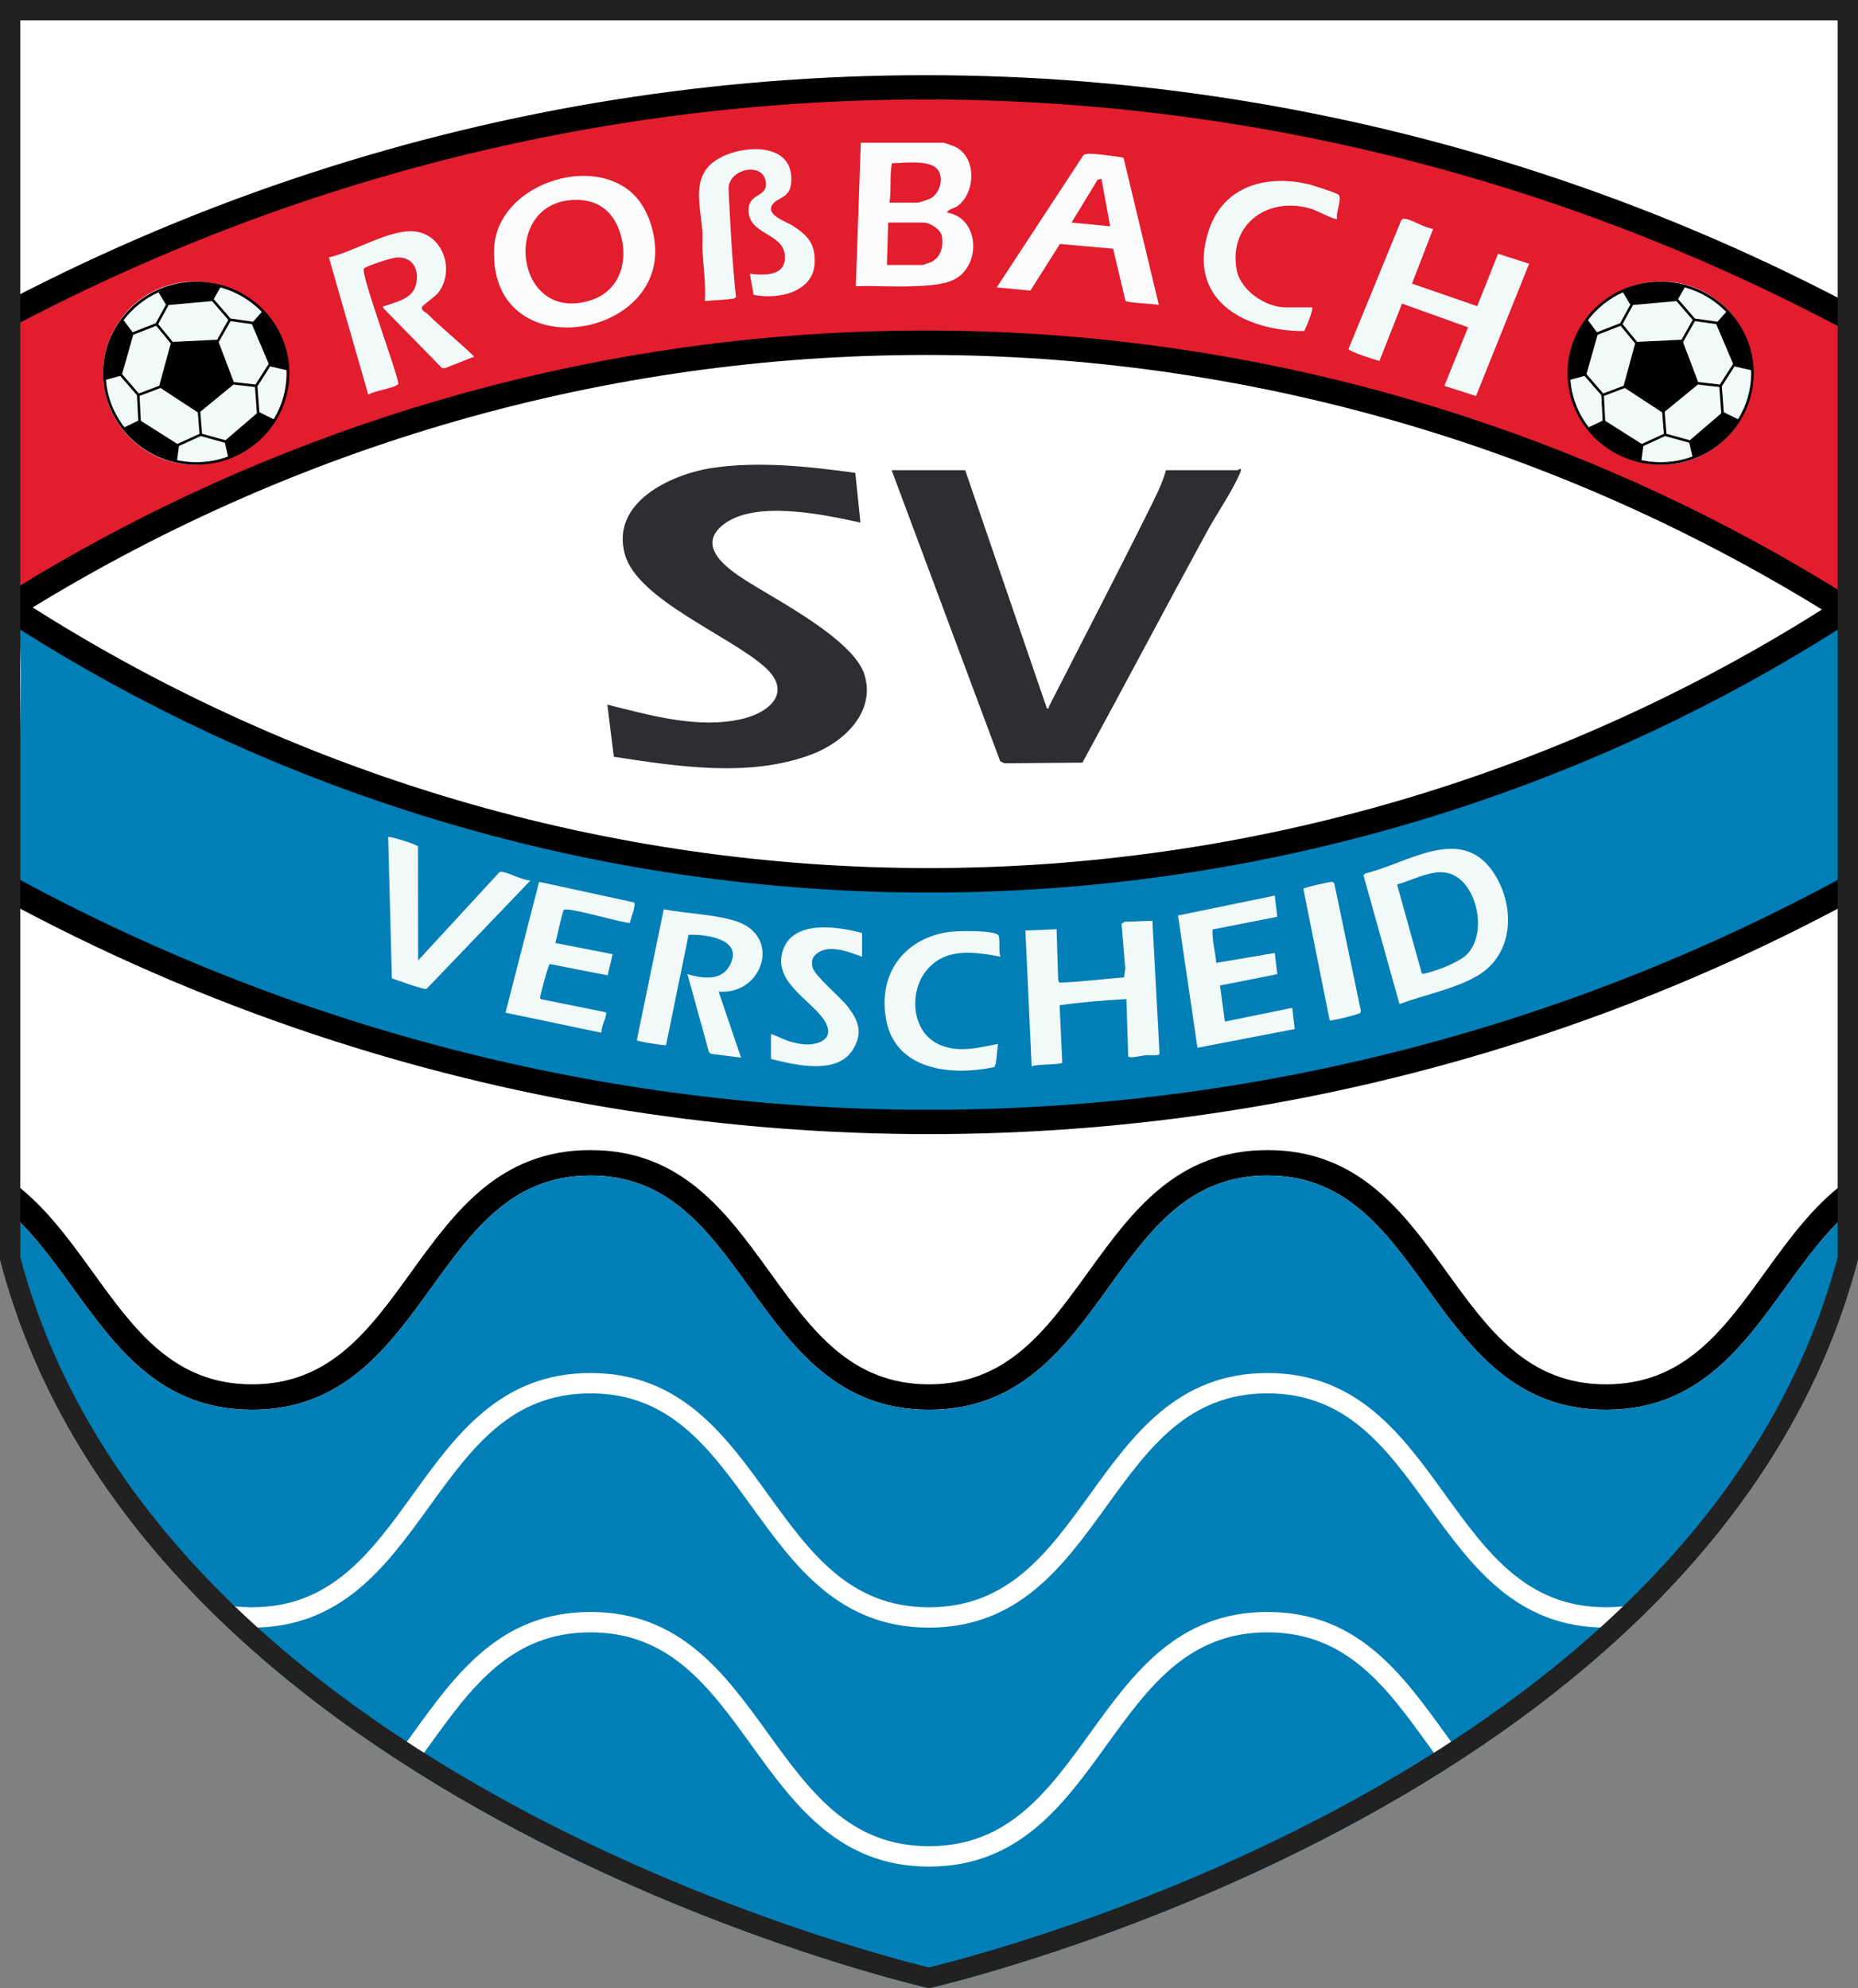 <svg xmlns="http://www.w3.org/2000/svg" id="_&#x428;&#x430;&#x440;_2" data-name="&#x428;&#x430;&#x440; 2" viewBox="0 0 729.7 780.91"><rect x="0" y="0" width="729.7" height="780.91" fill="#808080" stroke="none"/><defs><style>      .cls-1 {        fill: #f2f9f9;      }      .cls-2 {        fill: #fcfcfc;      }      .cls-3 {        fill: #fff;      }      .cls-4 {        fill: #027fb7;      }      .cls-5 {        fill: #212121;      }      .cls-6 {        fill: #e21d2e;      }      .cls-7 {        fill: #2e2d31;      }    </style></defs><g id="_&#x428;&#x430;&#x440;_1-2" data-name="&#x428;&#x430;&#x440; 1"><g><path class="cls-3" d="M364.85,0H0v494.8c56.36,216.47,364.85,286.11,364.85,286.11,0,0,308.49-69.64,364.85-286.11V0h-364.85Z"></path><path d="M724.6,464.38c-12.57,9.28-22.1,22.44-31.45,35.38-16.32,22.59-31.74,43.93-62.42,43.93s-46.1-21.34-62.42-43.93c-17.08-23.63-34.73-48.07-70.53-48.07s-53.45,24.44-70.52,48.07c-16.32,22.59-31.74,43.93-62.42,43.93s-46.1-21.34-62.42-43.93c-17.08-23.63-34.73-48.07-70.52-48.07s-53.45,24.44-70.52,48.07c-16.32,22.59-31.74,43.93-62.42,43.93s-46.1-21.34-62.42-43.93c-9.68-13.4-19.55-27.04-32.79-36.36,0,1.11-.03,2.21-.08,3.31-.13,3.08-.17,6.15-.19,9.22,9.33,8.08,17.04,18.73,24.96,29.68,17.08,23.63,34.73,48.07,70.52,48.07s53.45-24.44,70.52-48.07c16.32-22.59,31.74-43.93,62.42-43.93s46.1,21.34,62.42,43.93c17.08,23.63,34.73,48.07,70.52,48.07s53.45-24.44,70.52-48.07c16.32-22.59,31.74-43.93,62.42-43.93s46.1,21.34,62.42,43.93c17.08,23.63,34.73,48.07,70.53,48.07s53.45-24.44,70.53-48.07c7.89-10.92,15.57-21.53,24.86-29.6-.44-3.89-1.14-7.75-1.52-11.64Z"></path><path class="cls-4" d="M729.69,473.1v21.7c-56.35,216.47-364.84,286.11-364.84,286.11,0,0-308.5-69.64-364.85-286.11v-21.7c10.94,8.31,19.55,20.22,28.43,32.51,17.08,23.64,34.73,48.08,70.52,48.08s53.45-24.44,70.53-48.08c16.32-22.59,31.74-43.92,62.42-43.92s46.09,21.33,62.41,43.92c17.08,23.64,34.74,48.08,70.53,48.08s53.45-24.44,70.52-48.08c16.32-22.59,31.74-43.92,62.42-43.92s46.1,21.33,62.42,43.92c17.08,23.64,34.74,48.08,70.53,48.08s53.45-24.44,70.53-48.08c8.88-12.29,17.49-24.2,28.43-32.51Z"></path><path class="cls-4" d="M728.65,339.43c-.09-2.63-.2-5.26-.19-7.89,0-2.55.05-5.1-.06-7.64-.24-5.21-1.75-10.13-2.89-15.18-1.13-5.04-1.46-10.26-1.69-15.42-.23-5.29-.23-10.59-.14-15.89.1-5.41.28-10.81.41-16.22.1-4.19.23-8.38-.05-12.57-.19-2.81-.42-5.63-.44-8.45-218.16,140.36-498.65,140.49-716.92.38.74,5.74,1.17,11.53,1.39,17.3.33,8.67,0,17.33-.14,25.99-.15,9.22-.22,18.43-.25,27.65-.03,9.26.15,18.54-.09,27.79-.1,3.81-.3,7.62-.54,11.42,225.32,120.7,497.36,119.58,721.81-3.36-.05-2.64-.12-5.28-.2-7.92Z"></path><path d="M160.64,318.64c66.03,21.18,134.74,31.91,204.21,31.91s138.18-10.74,204.21-31.91c54.58-17.5,106.49-41.89,154.79-72.68-.18-2.64-.33-5.28-.23-7.93.05-1.32.15-2.72.42-4.08-218.74,142.64-499.62,142.65-718.36.02.75,4.29,1.31,8.62,1.7,12.97,47.87,30.33,99.25,54.38,153.26,71.7Z"></path><path d="M728.71,341.77c-224.5,124.27-495.99,125.45-721.36,3.51-.18,3.65-.42,7.29-.66,10.93,39.95,21.25,81.72,38.9,124.96,52.77,75.41,24.18,153.86,36.44,233.2,36.44s157.79-12.26,233.2-36.44c45.39-14.56,89.16-33.28,130.9-55.96-.05-3.75-.12-7.5-.23-11.24Z"></path><path class="cls-6" d="M724.54,231.4c.63-2.19,1.23-4.39,1.64-6.63.44-2.41.58-4.89.69-7.34.37-8.86-.48-17.7-.51-26.55-.02-9.28-.2-18.56-.54-27.83-.47-13-.94-25.99-1.18-39C499.02,5.01,230,4.71,4.15,123.13c.18,6.73.5,13.46.81,20.19.39,8.48.67,16.95.67,25.44v68.44c220.01-136.77,497.29-136.49,717.08.81.54-2.22,1.2-4.41,1.84-6.61Z"></path><path d="M724.76,129.65c-.09-3.76-.16-7.52-.2-11.28-38.3-20.04-78.16-36.87-119.32-50.33-78.16-25.55-159.49-38.51-241.72-38.51s-163.56,12.96-241.72,38.51c-40.59,13.27-79.93,29.82-117.75,49.51.04,3.68.13,7.36.26,11.03,226.01-119.7,494.7-119.35,720.45,1.07Z"></path><path d="M724.08,233c-46.76-29.09-96.64-52.37-148.89-69.46-68.44-22.38-139.66-33.72-211.67-33.72s-143.22,11.35-211.67,33.72c-51.26,16.76-100.24,39.48-146.23,67.8v11.7c219.85-138.23,496.27-138.18,716.07.17.45-3.48,1.4-6.85,2.38-10.22Z"></path><g><g><path class="cls-7" d="M335.91,185.72l2.02,19.52c-14.38-3.15-41.38-8.97-53.83.78-10.81,8.47,1.28,17.16,8.81,21.96,12.15,7.74,42.45,23.25,46.63,37.11,4.41,14.63-8.14,26.36-20.59,31.12-24.35,9.32-52.84,4.83-77.88,1l-2.55-20.47c16.74,4.17,35.63,9.64,52.89,5.63,10.91-2.54,19.94-10.51,9.04-20.31-13.85-12.46-50.12-26.51-55.05-44.37-5.65-20.46,18.22-31.53,34.57-33.94,18.12-2.68,37.92-.51,55.94,1.96Z"></path><path class="cls-7" d="M486.08,184.67c.2-.02.66-.68,1.22-.49.15.83-.23,1.44-.54,2.15-2.97,6.83-8.99,15.59-12.76,22.5-16.44,30.14-32.47,60.61-48.89,90.69l-30.64.27-1.65-.8-42.64-114.32h28.89l32.08,93.55c1.05.22.66-.45.94-1,12.94-25.39,26.16-50.77,38.83-76.28,2.58-5.2,5.47-10.68,7-16.27h28.16Z"></path></g><g><path class="cls-1" d="M549.63,394.35l-14.17-50.63.8-.7c16.2-3.78,37.28-19.26,50.01-.74,8.89,12.94,8.63,32.31-5.95,40.89-9.02,5.31-20.89,7.51-30.69,11.18ZM575.89,375.07c6.96-6.85,5.34-20.7-.55-27.75-7.74-9.28-17.49-2.51-26.66.06l9.73,35.01c.71.5,7.54-1.97,8.83-2.5,2.38-.98,6.89-3.09,8.65-4.82Z"></path><path class="cls-1" d="M452.59,361.6l2.8,52.36c-.67.9-4.1.33-5.42.47s-6.34,1.35-6.88.51l-.71-22.55c-8.74.49-17.67,1.19-26.24,2.42l1.05,22.59c-.56.8-10.2.48-12.03,1.43l-2.45-53.38,12.25-.49.62,19.73.43,1.26c8.46-.32,16.96-1.44,25.43-2.1l.48-3.48-1.45-17.55,1.19-.79,10.95-.42Z"></path><path class="cls-1" d="M282.23,389.45l8.81,25.95-11.93-1.53-.71-.76-8.42-30.51c5.55,1.6,12.94,2.83,16.36-2.99,6.26-10.64-8.71-12.73-15.91-12.48l-8.84,43.31c-.53.34-11.12-1.4-11.49-1.88l10.57-51.44c8.93,1.7,19.4,1.9,28.02,4.55,18.63,5.72,10.97,29.25-6.47,27.78Z"></path><path class="cls-1" d="M247.42,362.48c-3.57-.03-24.24-6.37-25.94-5.14-.67.49-2.79,11.29-3.4,13.01l22.53,4.41-1.97,8.31-22.69-4.44c-.62.14-3.34,10.73-3.64,12.17-.11.51-.42,1.35.17,1.63l25.2,5.08c.68.42.38.7.28,1.25-.4,2.16-1.83,4.5-1.77,6.84l-37.66-7.87,13.19-51.39,37.23,8.07c1.16.76-1.44,6.53-1.52,8.06Z"></path><path class="cls-1" d="M500.65,351.74l.97,8.32-25.39,4.98c-.28,4.41,1.11,8.75,1.42,13.13l23-3.9.98,8.33-22.5,4.45,1.93,14.17,26.44-5.39.98,8.32-38.2,7.35-7.63-51.94,37.99-7.81Z"></path><path class="cls-1" d="M164.21,377.2l31.83-34.54c.51-.38,1.03-.26,1.59-.15,3.2.64,7.19,3.04,10.65,3.35l-40.74,42.51c-.91.53-11.77-3.51-13.65-4.15l-1.44-55.51c.44-.44,11.47,3,11.72,3.75l.04,44.74Z"></path><path class="cls-1" d="M392.91,375.73c-10.45-1.94-21.93-3.73-29.3,5.72-6.66,8.54-5.57,23.73,4.97,28.66,7.68,3.59,15.5,1.37,23.35-.09-.26,1.53-.56,8.44-1.44,9.08-16.72,3.56-38.84,1.4-42.5-18.76-3.2-17.59,6.73-31.51,24.25-34.27,3.38-.53,17.47-.81,19.71,1.08,1.08.91.05,6.72.97,8.57Z"></path><path class="cls-1" d="M338.55,366.43v9.31c-4.94-1.75-12.18-4.82-17.12-1.69-2.23,1.42-2.91,3.15-2.36,5.74.72,3.41,11.2,11.95,14.07,15.8,4.03,5.39,5.72,9.92,2.07,16.24-6.14,10.62-22.78,6.45-32.42,4.07v-9.8c2.75.87,5.08,2.3,7.94,3.08,3.28.89,6.38,1.45,9.71.62,5.82-1.46,5.92-5.65,2.63-10.02-5.84-7.74-19.48-14.62-15.62-26.48,3.97-12.2,21.64-9.44,31.09-6.86Z"></path><path class="cls-1" d="M522.2,400.72l-10.32-51.62c.15-.55,10.49-2.8,11.06-2.76s.99.22,1.13.84l10.4,49.86c-.01.28-.09.53-.25.77-.35.51-11.59,3.37-12.02,2.92Z"></path></g><g><path class="cls-2" d="M248.76,76.32c5.95,5.77,8.99,15.91,8.52,24.09-1.97,34.24-65.37,41.91-63.21-2.98,1.18-24.71,38.04-37.27,54.7-21.11ZM222.86,78.73c-25.94,3.51-19.94,48.24,8.91,39.28,12.29-3.82,15.52-16.66,11.3-27.91-3.37-8.99-10.85-12.63-20.21-11.37Z"></path><path class="cls-2" d="M370.63,56.07c.49.07,3.73,1.23,4.36,1.52,8.7,4.01,8.28,18.27.91,23.44-1.19.83-3.32,1.02-4.04,2.46,12.75,1.99,13.6,20.37,3.29,26.07-4.44,2.45-11.67,2.66-16.73,2.86-7.41.3-14.9-.27-22.31-.02l1.96-56.32h32.57ZM349.32,79.58h11.02c.75,0,4.31-1.23,5.17-1.69,3.5-1.9,5.15-7.54,3.03-10.91-2.86-4.53-13.61-2.9-18.26-2.86-.96,4.95-.15,10.35-.95,15.46ZM348.34,104.07h13.96c.17,0,2.9-.92,3.3-1.11,3.97-1.84,5.02-6.3,4.26-10.38-.46-2.5-4.74-5.17-7.08-5.17h-13.96l-.49,16.65Z"></path><path class="cls-1" d="M562.85,89.87l-8.31,21.52,25.62,8.87,8.18-20.59,12.2,3.92-20.86,51.93-12.42-3.96,9.31-23.01-25.95-9.31-8.86,22.5c-1.74-.37-11.94-3.69-12.16-4.67l20.76-50.65c.53-.64,1.14-.51,1.85-.39,2.86.48,7.35,3.57,10.65,3.84Z"></path><path class="cls-1" d="M167.95,123.34c5.83,5.79,12.37,10.92,18.28,16.73l-11.62,4.58-1.08-.16-23.03-23.53c-.16-1.02.14-.58.67-.78,4.21-1.57,10.28-2.63,11.96-7.65,1.97-5.89-.64-11.88-7.48-11.4-1.7.12-12.11,3.37-12.76,4.4-1.25,1.98,12.63,39.5,13.52,44.83,0,.46.09.5-.32.77-2.18,1.48-8.8,2.3-11.46,3.87l-15.47-53.9c9.54-2.15,22.73-10.39,32.33-10.28,12.13.14,17.46,14.92,10.77,23.98-1.17,1.59-6.37,5.14-6.53,5.75-.4,1.52,1.47,2.02,2.23,2.78Z"></path><path class="cls-2" d="M441.28,62.07l13.83,57.67c-1.98-.42-12.42-.79-13.1-1.59l-4.84-20.47-20.91-1.86-11.59,18.31-13.22-1.25,34.03-51.92c.89-.8,3.15-.55,4.41-.48,1.45.08,11.02,1.14,11.4,1.58ZM432.58,70.27l-1.5.31-10.25,16.83,15.18,1.47-3.43-18.61Z"></path><path class="cls-1" d="M303.44,80.22c-3.01,4.13,5.15,6.74,7.44,8.17,6.12,3.84,9.43,7.16,9.07,14.96-.53,11.54-14.64,14.44-23.97,12.43l-1.51-8.28c6.07.79,14.7.94,13.72-7.61-.96-8.32-14.09-7.82-14.22-17.15-.1-7.08,7.11-4.99,6.84-10.68-.43-8.95-15.12-5.92-14.66,2.39.66,14.03,1.37,28.09,2.9,42.05-.21.59-.63.7-1.19.79-3.34.58-7.57.54-11.02.98.4-6.65-.58-13.23-.97-19.84-.13-2.27.11-4.57,0-6.85-.58-10.66-4.97-22.63,6.11-29.16,10.04-5.92,30.74-6.7,28.67,10.06-.64,5.18-5.35,5.19-7.2,7.73Z"></path><path class="cls-1" d="M515.34,120.72c.61.62-2.78,9.21-3.27,9.32-23.8-.06-46.4-12.57-37.26-39.81,5.85-17.42,22.98-21.84,39.55-17.75,1.58.39,10.49,3.27,11.26,3.92,1.64,1.37-1.16,7.4-.49,9.55-.66.66-8.11-3.27-9.69-3.78-17-5.48-33.11,5.59-29.75,23.88,1.45,7.92,11.34,14.67,19.12,14.67h10.53Z"></path></g></g><path class="cls-3" d="M630.73,631.25c-31.19,0-46.75-21.54-63.23-44.34-16.93-23.43-34.43-47.66-69.72-47.66s-52.79,24.23-69.71,47.66c-16.48,22.8-32.04,44.34-63.23,44.34s-46.75-21.54-63.23-44.34c-16.93-23.43-34.43-47.66-69.71-47.66s-52.79,24.23-69.71,47.66c-16.48,22.8-32.04,44.34-63.23,44.34-4.15,0-8.01-.39-11.65-1.11.79,1.85,2.38,3.41,3.86,4.71,1.76,1.54,3.7,2.86,5.51,4.34.76.02,1.51.05,2.28.05,35.28,0,52.79-24.23,69.71-47.66,16.48-22.8,32.04-44.34,63.23-44.34s46.75,21.54,63.23,44.34c16.93,23.43,34.43,47.66,69.71,47.66s52.78-24.23,69.71-47.66c16.48-22.8,32.04-44.34,63.23-44.34s46.75,21.54,63.23,44.34c16.93,23.43,34.43,47.66,69.72,47.66,1.3,0,2.58-.04,3.83-.11.04-.09.1-.17.19-.25,1.87-1.56,3.6-3.29,5.17-5.15.95-1.13,1.89-2.34,2.65-3.64-3.69.74-7.62,1.15-11.85,1.15Z"></path><path class="cls-3" d="M567.5,680.75c-16.93-23.43-34.43-47.66-69.72-47.66s-52.79,24.23-69.71,47.66c-16.48,22.8-32.04,44.34-63.23,44.34s-46.75-21.54-63.23-44.34c-16.93-23.43-34.43-47.66-69.71-47.66s-52.79,24.23-69.71,47.66c-1.46,2.01-2.9,4.02-4.36,6,2.06,1.66,4.17,3.55,6.56,4.58,1.44-1.96,2.86-3.93,4.28-5.89,16.48-22.8,32.04-44.34,63.23-44.34s46.75,21.54,63.23,44.34c16.93,23.43,34.43,47.66,69.71,47.66s52.78-24.23,69.71-47.66c16.48-22.8,32.04-44.34,63.23-44.34s46.75,21.54,63.23,44.34c1.61,2.23,3.23,4.48,4.87,6.7,1.19-1.39,2.28-2.87,3.53-4.17.61-.64,1.28-1.26,2.01-1.81-1.31-1.79-2.61-3.59-3.92-5.41Z"></path><circle class="cls-1" cx="76.52" cy="146.53" r="36"></circle><circle class="cls-1" cx="652.52" cy="146.53" r="36"></circle><path d="M77.08,110.6c-20.19,0-36.56,16.1-36.56,35.97s16.37,35.96,36.56,35.96,36.56-16.1,36.56-35.96-16.37-35.97-36.56-35.97ZM105.54,142.9l-5.19,8.12-8.54-.98-5.93-15.65,4.66-8.28,8.38,1.19,6.62,15.6ZM86.55,112.87c6.3,1.72,11.9,5.09,16.29,9.63l-3.44,3.86-8.87-1.26-6.6-7.63,2.62-4.6ZM83.28,118.25l6.38,7.38-4.39,7.8-17.42.84-5.73-6.97,4.11-7.51,17.05-1.54ZM55.31,165.27l-.51-9.77,8.24-3.12,14.64,9.59.68,8.41-8.69,3.98-14.36-9.09ZM62.25,114.8l2.93,4.84-4.02,7.31-9.08,3.54-3.55-4.75c3.55-4.69,8.26-8.47,13.72-10.94ZM52.33,131.47l9.03-3.52,5.71,6.94-4.53,16.61-8.02,3.04-6.58-7.6,4.39-15.47ZM41.62,149.16l5.59-1.53,6.58,7.59.52,9.98-5.45,2.61c-4.1-5.25-6.71-11.67-7.24-18.65ZM77.08,181.53c-2.59,0-5.11-.28-7.54-.8l.75-5.56,8.54-3.91,9.48,2.62,1.25,5.42c-3.88,1.44-8.09,2.23-12.48,2.23ZM88.55,172.9l-9.19-2.53-.7-8.64,13.04-10.7,8.44.97.76,10.32-12.35,10.58ZM101.87,161.91l-.75-10.23,4.97-7.78,6.52,1.49c.02.39.03.78.03,1.18,0,6.62-1.88,12.82-5.15,18.1l-5.62-2.76Z"></path><path d="M652.19,110.6c-20.19,0-36.56,16.1-36.56,35.97s16.37,35.96,36.56,35.96,36.56-16.1,36.56-35.96-16.37-35.97-36.56-35.97ZM680.65,142.9l-5.19,8.12-8.54-.98-5.93-15.65,4.66-8.28,8.38,1.19,6.62,15.6ZM661.66,112.87c6.3,1.72,11.9,5.09,16.29,9.63l-3.44,3.86-8.87-1.26-6.6-7.63,2.62-4.6ZM658.39,118.25l6.38,7.38-4.39,7.8-17.42.84-5.73-6.97,4.11-7.51,17.05-1.54ZM630.42,165.27l-.51-9.77,8.24-3.12,14.64,9.59.68,8.41-8.69,3.98-14.36-9.09ZM637.36,114.8l2.93,4.84-4.02,7.31-9.08,3.54-3.55-4.75c3.55-4.69,8.26-8.47,13.72-10.94ZM627.44,131.47l9.03-3.52,5.71,6.94-4.53,16.61-8.02,3.04-6.58-7.6,4.39-15.47ZM616.73,149.16l5.59-1.53,6.58,7.59.52,9.98-5.45,2.61c-4.1-5.25-6.71-11.67-7.24-18.65ZM652.19,181.53c-2.59,0-5.11-.28-7.54-.8l.75-5.56,8.54-3.91,9.48,2.62,1.25,5.42c-3.88,1.44-8.09,2.23-12.48,2.23ZM663.66,172.9l-9.19-2.53-.7-8.64,13.04-10.7,8.44.97.76,10.32-12.35,10.58ZM676.98,161.91l-.75-10.23,4.97-7.78,6.52,1.49c.02.39.03.78.03,1.18,0,6.62-1.88,12.82-5.15,18.1l-5.62-2.76Z"></path><path class="cls-5" d="M721.7,8v485.77c-12.58,47.55-38.92,91.71-78.31,131.27-31.98,32.12-72.57,61.31-120.66,86.75-75.37,39.88-145.95,58-157.89,60.91-11.93-2.9-82.52-21.03-157.89-60.91-48.08-25.44-88.68-54.63-120.66-86.75-39.38-39.56-65.72-83.72-78.31-131.27V8h713.7M729.7,0H0v494.8c56.36,216.47,364.85,286.11,364.85,286.11,0,0,308.49-69.64,364.85-286.11V0h0Z"></path></g></g></svg>